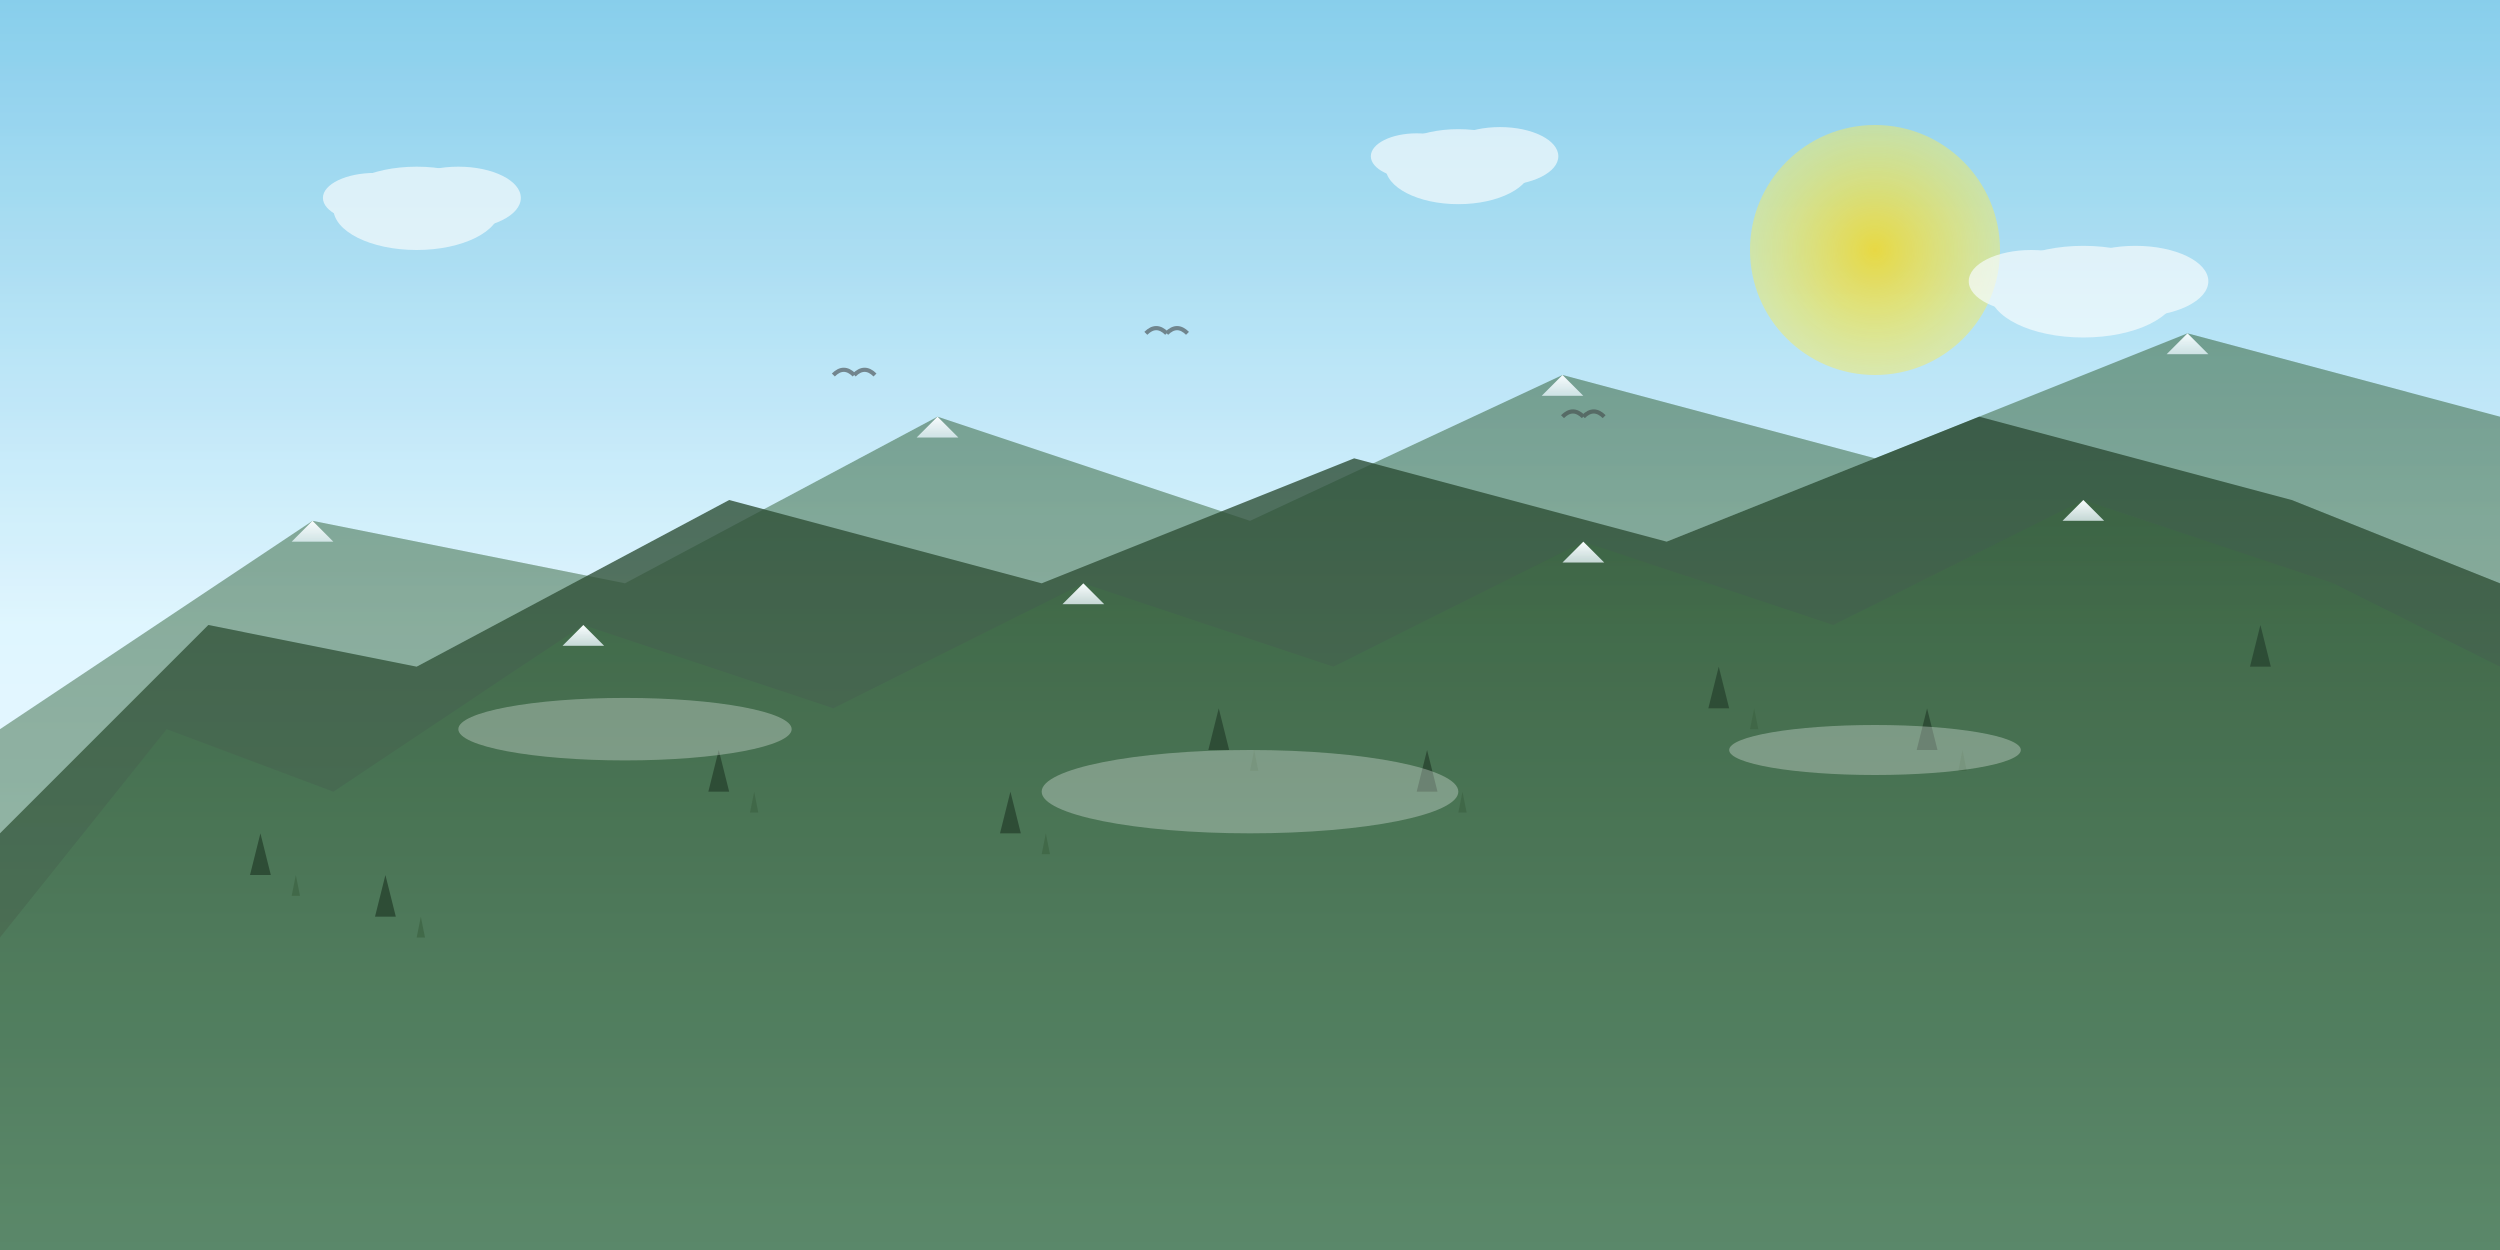 <svg xmlns="http://www.w3.org/2000/svg" width="1200" height="600" viewBox="0 0 1200 600">
    <rect x="0" y="0" width="1200" height="600" fill="#808080" stroke="none"/>
    <defs>
        <linearGradient id="skyGradient" x1="0%" y1="0%" x2="0%" y2="100%">
            <stop offset="0%" style="stop-color:#87ceeb;stop-opacity:1" />
            <stop offset="50%" style="stop-color:#e0f6ff;stop-opacity:1" />
            <stop offset="100%" style="stop-color:#f0f8ff;stop-opacity:1" />
        </linearGradient>
        <linearGradient id="mountainGradient1" x1="0%" y1="0%" x2="0%" y2="100%">
            <stop offset="0%" style="stop-color:#2c5530;stop-opacity:1" />
            <stop offset="100%" style="stop-color:#4a7c59;stop-opacity:1" />
        </linearGradient>
        <linearGradient id="mountainGradient2" x1="0%" y1="0%" x2="0%" y2="100%">
            <stop offset="0%" style="stop-color:#1a3a1f;stop-opacity:1" />
            <stop offset="100%" style="stop-color:#2c5530;stop-opacity:1" />
        </linearGradient>
        <linearGradient id="mountainGradient3" x1="0%" y1="0%" x2="0%" y2="100%">
            <stop offset="0%" style="stop-color:#34623a;stop-opacity:1" />
            <stop offset="100%" style="stop-color:#5a8c6b;stop-opacity:1" />
        </linearGradient>
        <linearGradient id="snowGradient" x1="0%" y1="0%" x2="0%" y2="100%">
            <stop offset="0%" style="stop-color:#ffffff;stop-opacity:1" />
            <stop offset="100%" style="stop-color:#e8f4f8;stop-opacity:0.8" />
        </linearGradient>
        <radialGradient id="sunGradient" cx="50%" cy="50%" r="50%">
            <stop offset="0%" style="stop-color:#ffd700;stop-opacity:1" />
            <stop offset="100%" style="stop-color:#ffed4e;stop-opacity:0.6" />
        </radialGradient>
    </defs>
    
    <!-- Sky background -->
    <rect width="1200" height="600" fill="url(#skyGradient)"/>
    
    <!-- Sun -->
    <circle cx="900" cy="120" r="60" fill="url(#sunGradient)" opacity="0.8"/>
    
    <!-- Clouds -->
    <g fill="#ffffff" opacity="0.7">
        <ellipse cx="200" cy="100" rx="40" ry="20"/>
        <ellipse cx="220" cy="95" rx="30" ry="15"/>
        <ellipse cx="180" cy="95" rx="25" ry="12"/>
        
        <ellipse cx="700" cy="80" rx="35" ry="18"/>
        <ellipse cx="720" cy="75" rx="28" ry="14"/>
        <ellipse cx="680" cy="75" rx="22" ry="11"/>
        
        <ellipse cx="1000" cy="140" rx="45" ry="22"/>
        <ellipse cx="1025" cy="135" rx="35" ry="17"/>
        <ellipse cx="975" cy="135" rx="30" ry="15"/>
    </g>
    
    <!-- Background mountains (furthest) -->
    <path d="M0 350 L150 250 L300 280 L450 200 L600 250 L750 180 L900 220 L1050 160 L1200 200 L1200 600 L0 600 Z" 
          fill="url(#mountainGradient3)" opacity="0.6"/>
    
    <!-- Middle mountains -->
    <path d="M0 400 L100 300 L200 320 L350 240 L500 280 L650 220 L800 260 L950 200 L1100 240 L1200 280 L1200 600 L0 600 Z" 
          fill="url(#mountainGradient2)" opacity="0.8"/>
    
    <!-- Foreground mountains -->
    <path d="M0 450 L80 350 L160 380 L280 300 L400 340 L520 280 L640 320 L760 260 L880 300 L1000 240 L1120 280 L1200 320 L1200 600 L0 600 Z" 
          fill="url(#mountainGradient1)"/>
    
    <!-- Snow caps on peaks -->
    <g fill="url(#snowGradient)">
        <path d="M280 300 L270 310 L290 310 Z"/>
        <path d="M520 280 L510 290 L530 290 Z"/>
        <path d="M760 260 L750 270 L770 270 Z"/>
        <path d="M1000 240 L990 250 L1010 250 Z"/>
        <path d="M150 250 L140 260 L160 260 Z"/>
        <path d="M450 200 L440 210 L460 210 Z"/>
        <path d="M750 180 L740 190 L760 190 Z"/>
        <path d="M1050 160 L1040 170 L1060 170 Z"/>
    </g>
    
    <!-- Pine trees on slopes -->
    <g fill="#1a3a1f">
        <path d="M120 420 L125 400 L130 420 Z"/>
        <path d="M180 440 L185 420 L190 440 Z"/>
        <path d="M340 380 L345 360 L350 380 Z"/>
        <path d="M480 400 L485 380 L490 400 Z"/>
        <path d="M580 360 L585 340 L590 360 Z"/>
        <path d="M680 380 L685 360 L690 380 Z"/>
        <path d="M820 340 L825 320 L830 340 Z"/>
        <path d="M920 360 L925 340 L930 360 Z"/>
        <path d="M1080 320 L1085 300 L1090 320 Z"/>
    </g>
    
    <!-- Additional smaller trees -->
    <g fill="#2c5530" opacity="0.8">
        <path d="M140 430 L142 420 L144 430 Z"/>
        <path d="M200 450 L202 440 L204 450 Z"/>
        <path d="M360 390 L362 380 L364 390 Z"/>
        <path d="M500 410 L502 400 L504 410 Z"/>
        <path d="M600 370 L602 360 L604 370 Z"/>
        <path d="M700 390 L702 380 L704 390 Z"/>
        <path d="M840 350 L842 340 L844 350 Z"/>
        <path d="M940 370 L942 360 L944 370 Z"/>
    </g>
    
    <!-- Mist/fog effects -->
    <g fill="#ffffff" opacity="0.3">
        <ellipse cx="300" cy="350" rx="80" ry="15"/>
        <ellipse cx="600" cy="380" rx="100" ry="20"/>
        <ellipse cx="900" cy="360" rx="70" ry="12"/>
    </g>
    
    <!-- Birds in the sky -->
    <g stroke="#333333" stroke-width="2" fill="none" opacity="0.6">
        <path d="M400 180 Q405 175 410 180"/>
        <path d="M410 180 Q415 175 420 180"/>
        
        <path d="M550 160 Q555 155 560 160"/>
        <path d="M560 160 Q565 155 570 160"/>
        
        <path d="M750 200 Q755 195 760 200"/>
        <path d="M760 200 Q765 195 770 200"/>
    </g>
    
    <!-- Subtle texture overlay for depth -->
    <rect width="1200" height="600" fill="url(#skyGradient)" opacity="0.1"/>
</svg>
